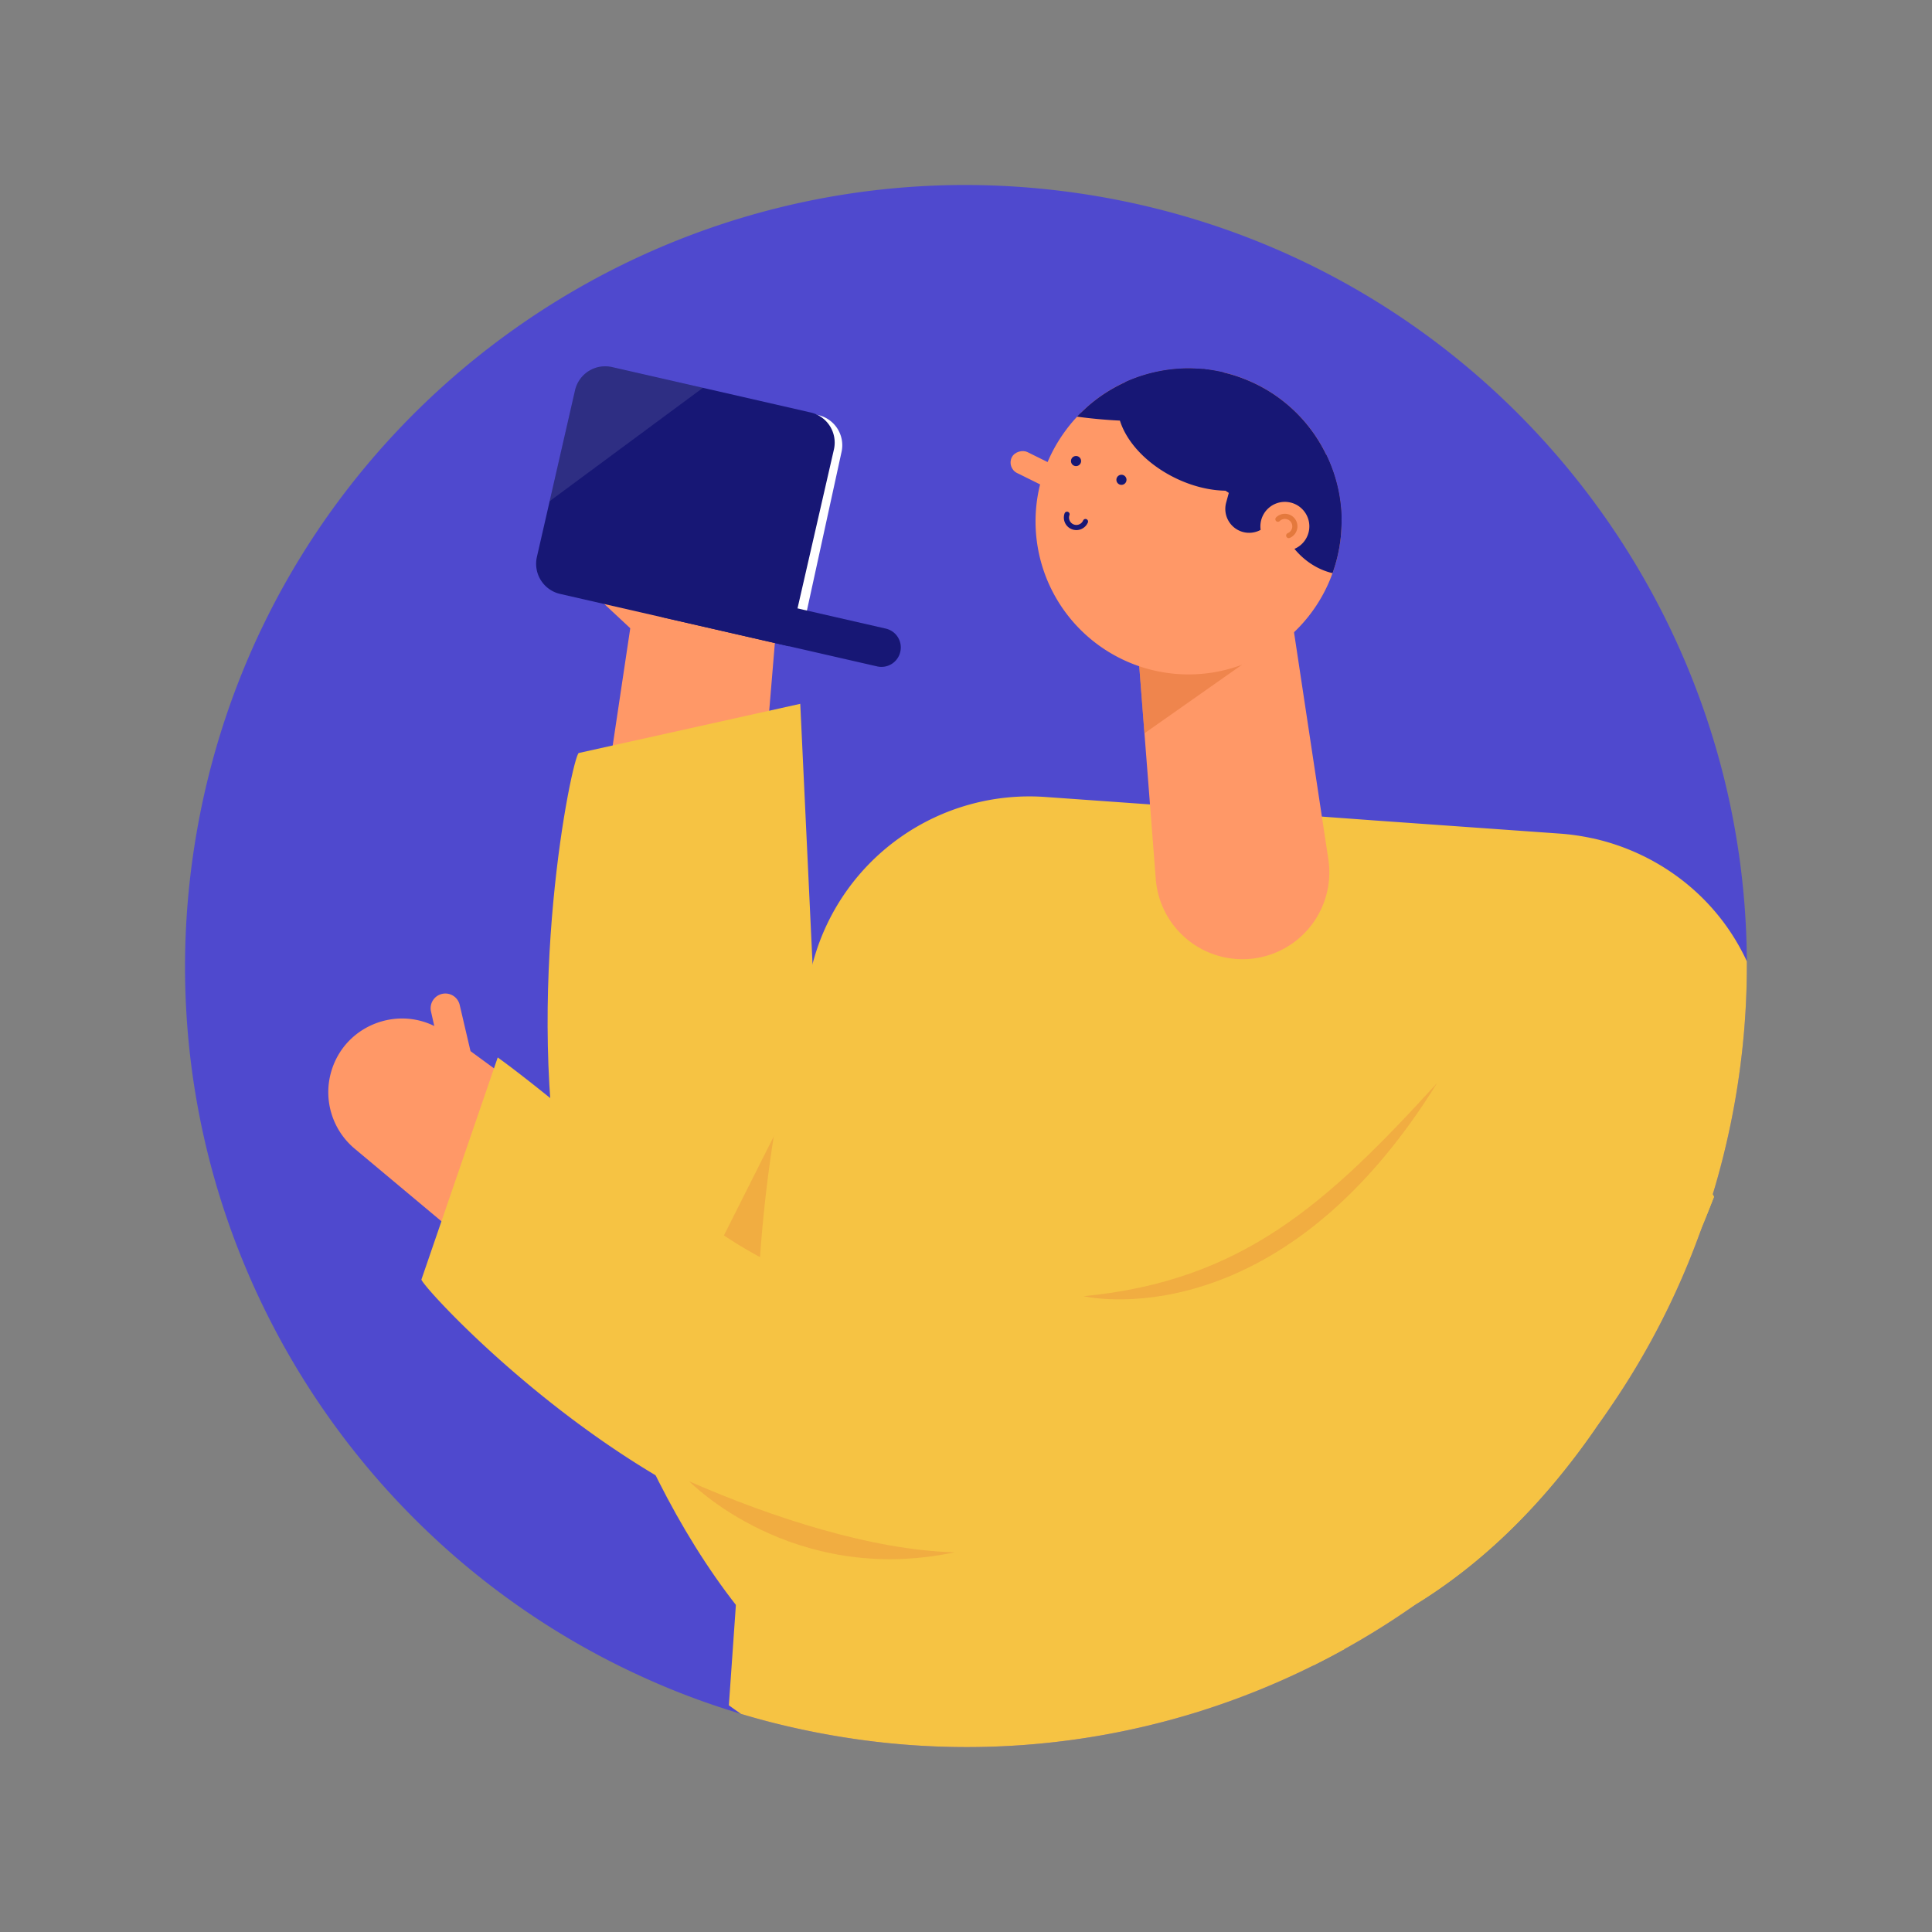 <?xml version="1.0" encoding="UTF-8"?>
<svg id="Layer_1" width="1500" height="1500" data-name="Layer 1" viewBox="0 0 1500 1500" xmlns="http://www.w3.org/2000/svg">
 <rect x="0" y="0" width="1500" height="1500" fill="#808080" stroke="none"/>
 <defs>
  <style>.cls-1{fill:#ff9867;}.cls-2{fill:#4f49ce;}.cls-3{fill:#f6c343;}.cls-4,.cls-6{fill:#e4793d;}.cls-4{opacity:0.3;}.cls-10,.cls-5{fill:#fff;}.cls-6{opacity:0.6;}.cls-7{fill:#171775;}.cls-8,.cls-9{fill:none;stroke-linecap:round;stroke-linejoin:round;stroke-width:4px;}.cls-8{stroke:#171775;}.cls-9{stroke:#e4793d;}.cls-10{opacity:0.1;}</style>
 </defs>
 <rect class="cls-1" transform="translate(2152.9 1705) rotate(190.88)" x="1148.6" y="710.57" width="18.14" height="78.87" rx="9.07"/>
 <path class="cls-2" d="M335.94,1192.88q13.47,12.66,27.74,24.46,15.39,12.75,31.65,24.49a602,602,0,0,0,94.34,55.86q10.93,5.19,22.14,10,11.43,4.89,23.13,9.31,19.81,7.49,40.35,13.64,23.19,7,47.27,12.12,16.13,3.46,32.62,6.08a603.5,603.5,0,0,0,365.09-56.06q12-6,23.62-12.45a609.15,609.15,0,0,0,55.63-34.93h0a608.52,608.52,0,0,0,139.59-136.93l0-.05q1.66-2.26,3.31-4.55,4.1-5.68,8-11.48a601.61,601.61,0,0,0,71.36-140.79c.07-.19.14-.37.2-.56q4.1-11.65,7.71-23.56,8.09-26.53,13.82-54.19,2.91-14.07,5.19-28.41,4.7-29.69,6.45-59.09,1.18-19.8,1.08-39.41-.06-15.32-.91-30.5C1340,436.84,1132,196.67,844.84,151.19c-330.7-52.37-641.25,173.27-693.63,504C118.53,861.53,194.11,1060.07,335.94,1192.88Z"/>
 <polygon class="cls-1" points="474.9 584.18 589.22 647.81 593.96 638.92 595.74 569.58 607.76 425.41 507.51 366.28"/>
 <path class="cls-1" d="m502.49 601.53 10.21-92-67.78-63.18a57.17 57.17 0 0 1 12.76-60.27c28.16-28.6 76.25-20.05 92.82 16.5l10.06 22.22a134.23 134.23 0 0 1-35.91 158.1z"/>
 <path class="cls-3" d="M646,1069.32c-72.82,94.3,115.24,217.67,9.95,255.51C548,1258.32,468.5,1089.35,437.75,934,405.84,772.8,444,588.23,449.32,584.64l172-38.2Z"/>
 <polygon class="cls-4" points="536.93 1009.1 628.57 827.02 616.51 1011.9"/>
 <path class="cls-5" d="M621.74,495.75,444.14,455.1a24,24,0,0,1-18-28.71L452.39,305a24,24,0,0,1,28.71-18l154.24,35.3a24,24,0,0,1,18,28.71Z"/>
 <path class="cls-1" d="m401.74 998.65-46.22-39.75-80.16-67.07a57.19 57.19 0 0 1-18.5-58.77c10.47-38.74 56.55-54.93 88.94-31.24l101.7 74.49z"/>
 <path class="cls-3" d="m1009.6 764.15a602.82 602.82 0 0 1 52.74 334.68c-108.39 65.79-258 135.28-413.25 103.93-165.75-33.46-321.11-203-321.9-209.33l59.24-172.43c42.43 30.66 111.19 91.14 159.78 127.05 218.86 161.71 389.21-45.16 463.39-183.9z"/>
 <path class="cls-3" d="M867.66,1281.11c35.65,9.13,73.32,12.84,110.28,13,14.27.05,28.43-.44,42.33-1.35q12-6,23.62-12.45l-17.8.08Z"/>
 <path class="cls-3" d="M565.89,1324q4.67,3.38,9.4,6.65,23.19,7,47.27,12.12,16.13,3.46,32.62,6.08a603.5,603.5,0,0,0,365.09-56.06q12-6,23.62-12.45a609.15,609.15,0,0,0,55.63-34.93h0c57.59-35.55,103.13-84.1,139.59-136.93l0-.05q1.66-2.26,3.31-4.55,4.1-5.68,8-11.48a601.61,601.61,0,0,0,71.36-140.79c.08-.18.15-.35.22-.53q4.53-11.07,8.71-21.86l-1-1.73q8.09-26.53,13.82-54.19,2.91-14.07,5.19-28.41,4.7-29.69,6.45-59.09,1.18-19.8,1.08-39.41-2.29-5-4.91-9.78c-24-44.25-66.31-75-114.77-85.74l-.17,0a178.57,178.57,0,0,0-25.41-3.67l-144.36-10.25L1026.27,634l-98.74-7-34.68-2.46-31.32-2.23-50-3.55A174,174,0,0,0,632.17,743.69l-1.73,6q-11.36,39-19.74,78.76h0A1077.17,1077.17,0,0,0,590.1,976l-2,29.29-.58,8.4-1.53,22-8.8,126.51-2.67,38.37Z"/>
 <path class="cls-1" d="m878.88 444.94 4.33 55.62 5.34 68.78 8.82 113.44a67.47 67.47 0 1 0 134-15.31l-36.63-242.29z"/>
 <polygon class="cls-6" points="882.55 490.09 883.21 500.56 888.55 569.34 1004.8 487.61"/>
 <path class="cls-1" d="M806.29,381.58a118.79,118.79,0,0,0,226.06,69.14c.79-1.88,1.53-3.8,2.23-5.73a119.62,119.62,0,0,0,6.06-25.11c.15-1.2.3-2.41.41-3.62h0c.09-.92.17-1.84.23-2.75.2-2.68.32-5.37.33-8.06,0-.93,0-1.84,0-2.76a118.69,118.69,0,0,0-9.18-43.63l-.06-.16h0c-.86-2-1.76-4.06-2.74-6a118.11,118.11,0,0,0-61.39-57.82A116.3,116.3,0,0,0,956.81,291q-3.62-1.08-7.27-1.94c-2.62-.61-5.26-1.12-7.92-1.56-1.3-.21-2.6-.4-3.92-.55s-2.39-.29-3.58-.4-2.51-.23-3.78-.3l-.67,0c-2.46-.15-4.93-.23-7.41-.21-1.57,0-3.16,0-4.74.12-1.19,0-2.37.12-3.54.2-1.81.14-3.62.31-5.44.54-1.52.17-3,.4-4.57.65-.83.13-1.66.27-2.49.43A118.21,118.21,0,0,0,877,295.18c-1,.44-2.07.88-3.09,1.35h0A117.16,117.16,0,0,0,854,308c-1.51,1.08-3,2.19-4.46,3.33l-.1.08c-2.44,1.89-4.78,3.9-7,6l-.86.8c-.58.54-1.17,1.09-1.73,1.65-1.24,1.2-2.44,2.44-3.61,3.7-.11.1-.2.2-.3.31-.74.79-1.47,1.59-2.18,2.4-1.11,1.26-2.2,2.55-3.25,3.86s-2.31,2.93-3.4,4.44A119.21,119.21,0,0,0,806.29,381.58Z"/>
 <path class="cls-7" d="m916.08 312.15c-9.29 34 24.16 72.81 74.73 86.62a130.21 130.21 0 0 0 50.79 3.92 118.69 118.69 0 0 0-9.18-43.63l-0.06-0.16c-0.86-2-1.76-4.06-2.74-6a118.11 118.11 0 0 0-61.39-57.82 116.3 116.3 0 0 0-11.42-4.08q-3.62-1.08-7.27-1.94c-2.62-0.61-5.26-1.12-7.92-1.56-1.3-0.21-2.6-0.4-3.92-0.55s-2.39-0.29-3.58-0.4c-8.89 6.71-15.24 15.35-18.04 25.6z"/>
 <path class="cls-7" d="M1004.28,425.23c8.27,10.43,19.19,17.19,30.3,19.76a119.62,119.62,0,0,0,6.06-25.11c.15-1.2.3-2.41.41-3.62h0c.09-.92.17-1.84.23-2.75.2-2.68.32-5.37.33-8.06a118.44,118.44,0,0,0-9.2-46.39l-.06-.16h0c-.86-2-1.76-4.06-2.74-6a36.54,36.54,0,0,0-23.83,7.71C987.88,374.79,987.21,403.73,1004.28,425.23Z"/>
 <path class="cls-7" d="M836.16,323.51l.18,0c10,1.35,19.84,2.29,29.45,2.85,36.07,2.12,69-1.13,95.05-8.62a125.21,125.21,0,0,0-11.3-28.71c-2.62-.61-5.26-1.12-7.92-1.56q-5.58-.9-11.28-1.25l-.67,0c-2.46-.15-4.93-.23-7.41-.21-1.57,0-3.16,0-4.74.12-1.19,0-2.37.12-3.54.2-1.81.14-3.62.31-5.44.54-1.52.17-3,.4-4.57.65-.83.13-1.66.27-2.49.43A119,119,0,0,0,854,308c-1.51,1.08-3,2.19-4.46,3.33l-.1.08c-2.44,1.89-4.78,3.9-7,6l-.86.8c-.58.54-1.17,1.09-1.73,1.65C838.53,321,837.33,322.25,836.16,323.51Z"/>
 <path class="cls-7" transform="translate(1806.2 1020.3) rotate(195.27)" d="m971.48 364.29a18.56 18.56 0 0 1 18.52 18.55v31h-37.07v-31a18.56 18.56 0 0 1 18.55-18.55z"/>
 <path class="cls-8" d="m842.76 404.93a7.71 7.71 0 0 1-14.33-5.67"/>
 <rect class="cls-1" transform="translate(122.55 942.67) rotate(-63.64)" x="811.79" y="333.16" width="18.14" height="78.87" rx="9.07"/>
 <path class="cls-3" d="m619.59 1118.2 30.41 84.91 2.23 6.22 4.84 13.52 0.73 2 20.45 57.1 3.6 10q11.43 4.89 23.13 9.31c47.22 7.34 164.38 17.56 273-7.26a462.25 462.25 0 0 0 48.15-13.72 361.89 361.89 0 0 0 40.57-16.84q17.05-8.37 32.86-18.17c57.59-35.55 103.13-84.1 139.59-136.93v-0.05c35.12-50.89 61.81-105.76 82.72-156.82 0.08-0.18 0.15-0.35 0.22-0.53q4.53-11.07 8.71-21.86l-1-1.73a606.39 606.39 0 0 0-46.34-67.88 601.45 601.45 0 0 0-116-112.36q-8-5.91-16.25-11.56a608.78 608.78 0 0 0-66.23-39.53c3 18.16 5.56 37.86 7.27 58.51 8.08 97.84-2.73 216.81-71.41 292.94-1.39 1.55-2.81 3.09-4.27 4.6-21.87 22.89-49.3 41.6-83.44 54.25-29.25 10.85-63.43 17.25-103.25 18-40.49 0.78-89 0.8-138.19-1.34-24.23-0.98-48.53-2.53-72.1-4.78z"/>
 <path class="cls-4" d="m1115.8 840.79c-86.16 94.58-151.85 153.7-274.44 165.58 0 0 149.76 35.83 274.44-165.58z"/>
 <path class="cls-4" d="m741.2 1205.2c-63.43-1.62-141-26.57-206.08-55.09 0 0 79.65 81.79 206.08 55.09z"/>
 <path class="cls-1" d="m1015.1 401.33a18.87 18.87 0 0 1 1.38 9.15 19 19 0 1 1-1.38-9.15z"/>
 <path class="cls-9" d="M992.17,403.11a7.58,7.58,0,0,1,2.43-1.61,7.71,7.71,0,0,1,2.64-.59,7.85,7.85,0,0,1,3.3.58,7.75,7.75,0,0,1,4.75,7.91h0a7.75,7.75,0,0,1-4.73,6.4"/>
 <path class="cls-7" d="M911.87,370.82c33.44,16.57,69.27,12.44,80-9.23s-7.68-52.67-41.12-69.24a101.7,101.7,0,0,0-13-5.4c-2.43-.32-4.89-.55-7.36-.7l-.67,0c-2.46-.15-4.93-.23-7.41-.21-1.57,0-3.16,0-4.74.12-1.19,0-2.37.12-3.54.2-1.81.14-3.62.31-5.44.54-1.52.17-3,.4-4.57.65-.83.13-1.66.27-2.49.43A118.21,118.21,0,0,0,877,295.18c-1,.44-2.07.88-3.09,1.35h0a28.82,28.82,0,0,0-3.19,5C860,323.25,878.42,354.24,911.87,370.82Z"/>
 <path class="cls-7" d="m434.85 461.11 177.6 40.65 35-152.78a24 24 0 0 0-18-28.72l-83.66-19.15-70.62-16.11a24 24 0 0 0-28.71 18l-19.71 86.13-9.91 43.29a24 24 0 0 0 18.01 28.69z"/>
 <path class="cls-7" transform="translate(1092.7 1094) rotate(192.89)" d="m529.95 470.24h171.45v30.1h-171.45a15 15 0 0 1-15-15 15 15 0 0 1 15-15.1z"/>
 <path class="cls-1" d="m365.45 816.74-8.53-36.46a11.43 11.43 0 0 0-13.65-8.64 11.42 11.42 0 0 0-8.65 13.64l4.45 19.81z"/>
 <circle class="cls-7" cx="870.69" cy="372.52" r="3.93"/>
 <circle class="cls-7" cx="835.43" cy="357.96" r="3.93"/>
 <path class="cls-10" d="M426.75,389.11l119-88L475.17,285a24,24,0,0,0-28.71,18Z"/>
</svg>
